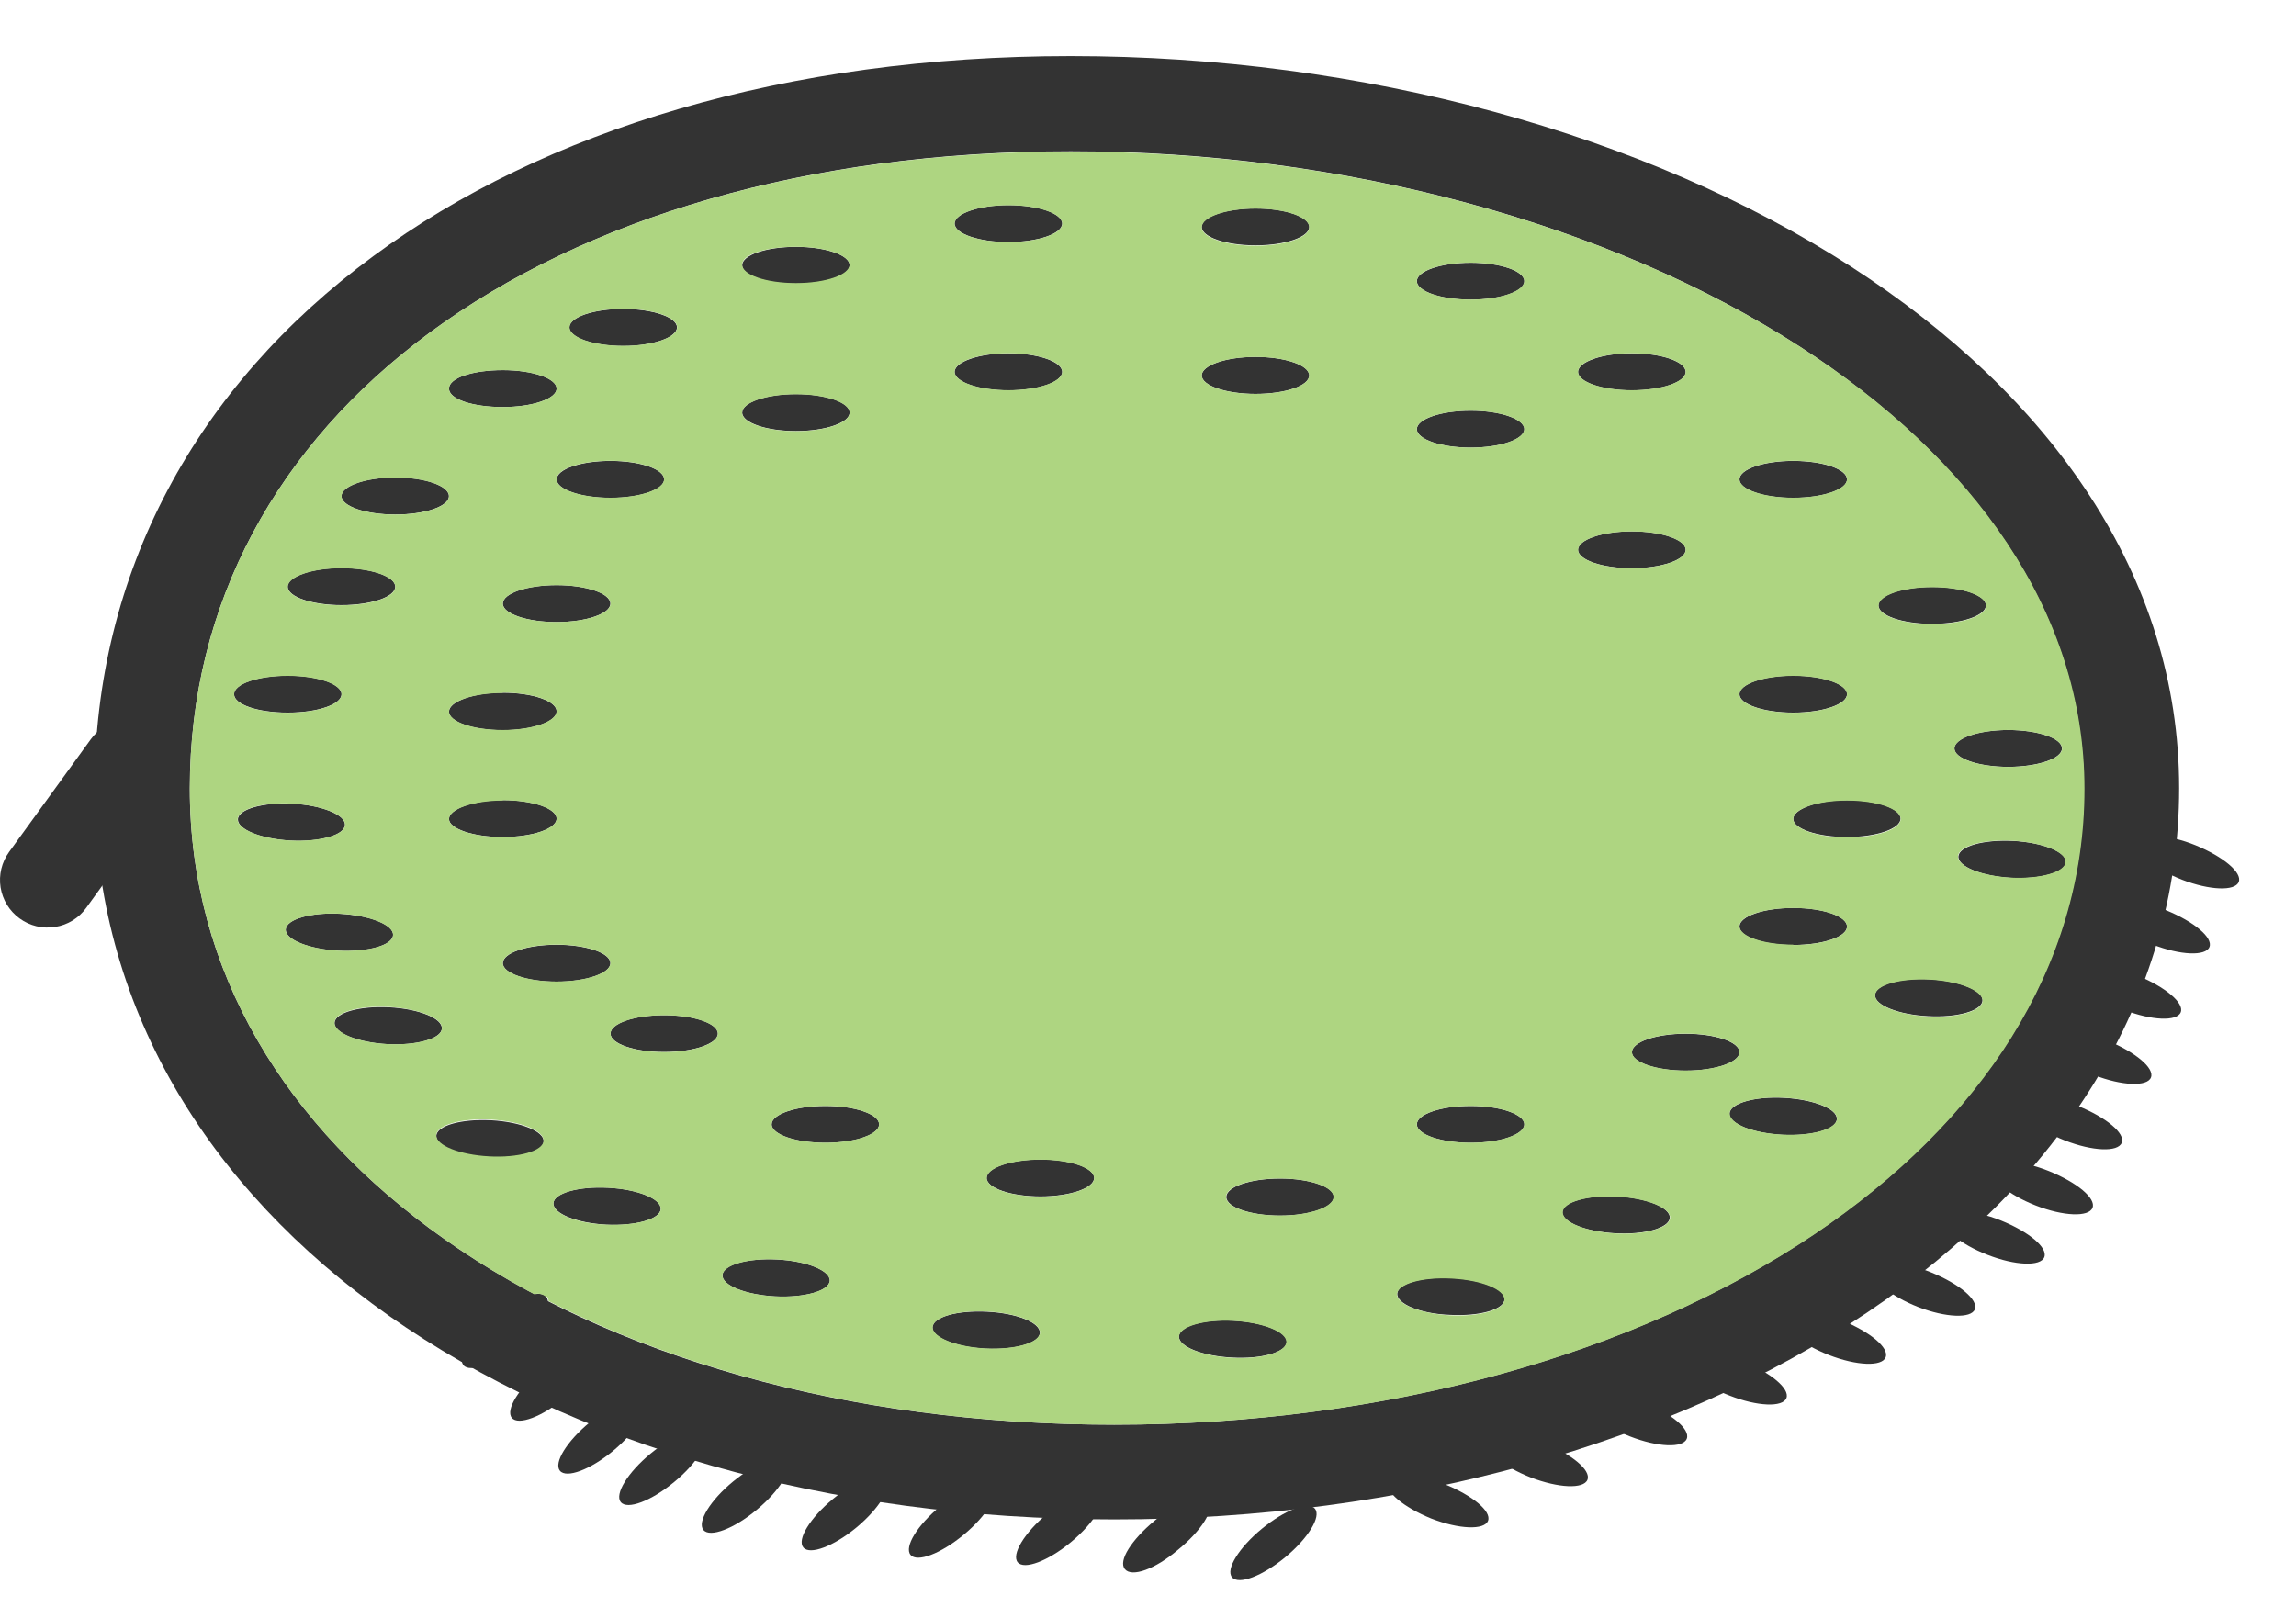 <svg xmlns="http://www.w3.org/2000/svg" fill="none" viewBox="0 0 40 28" height="28" width="40">
<path fill="#333333" d="M18.654 0.977C23.75 0.977 28.669 2.335 32.252 4.648C35.724 6.89 37.964 10.034 37.964 13.732C37.964 17.43 35.87 20.622 32.529 22.869C29.143 25.144 24.459 26.474 19.41 26.474C14.405 26.474 9.965 25.169 6.781 22.929C3.597 20.689 1.647 17.501 1.647 13.741C1.647 9.981 3.42 6.731 6.502 4.464C9.486 2.262 13.698 0.977 18.654 0.977ZM31.357 6.041C28.033 3.897 23.436 2.636 18.654 2.636C14.057 2.636 10.193 3.801 7.481 5.8C4.84 7.75 3.307 10.504 3.307 13.741C3.307 16.924 4.978 19.643 7.738 21.586C10.636 23.631 14.748 24.823 19.41 24.823C24.136 24.823 28.494 23.598 31.609 21.5C34.489 19.561 36.304 16.871 36.304 13.745C36.304 10.652 34.365 7.985 31.357 6.041V6.041Z"></path>
<path fill="#333333" d="M2.923 13.854C3.052 13.676 3.105 13.454 3.071 13.237C3.036 13.02 2.916 12.826 2.738 12.697C2.65 12.633 2.55 12.587 2.444 12.562C2.339 12.536 2.229 12.532 2.121 12.549C1.904 12.584 1.71 12.704 1.581 12.882L0.158 14.845C0.029 15.023 -0.024 15.245 0.01 15.462C0.045 15.68 0.164 15.874 0.342 16.003C0.52 16.133 0.742 16.186 0.96 16.151C1.177 16.117 1.372 15.998 1.501 15.82L2.923 13.854Z"></path>
<path fill="#333333" d="M10.857 5.383C11.373 5.383 11.794 5.527 11.794 5.704C11.794 5.881 11.373 6.028 10.857 6.028C10.341 6.028 9.92 5.884 9.92 5.704C9.92 5.525 10.341 5.383 10.857 5.383Z" clip-rule="evenodd" fill-rule="evenodd"></path>
<path fill="#333333" d="M8.759 6.449C9.278 6.449 9.697 6.593 9.697 6.77C9.697 6.948 9.278 7.092 8.759 7.092C8.241 7.092 7.822 6.959 7.822 6.77C7.822 6.582 8.243 6.449 8.759 6.449Z" clip-rule="evenodd" fill-rule="evenodd"></path>
<path fill="#333333" d="M13.867 4.301C14.383 4.301 14.802 4.445 14.802 4.622C14.802 4.799 14.383 4.943 13.867 4.943C13.351 4.943 12.93 4.799 12.93 4.622C12.93 4.445 13.348 4.301 13.867 4.301Z" clip-rule="evenodd" fill-rule="evenodd"></path>
<path fill="#333333" d="M17.568 3.574C18.084 3.574 18.505 3.718 18.505 3.895C18.505 4.073 18.084 4.217 17.568 4.217C17.052 4.217 16.631 4.073 16.631 3.895C16.631 3.718 17.061 3.574 17.568 3.574Z" clip-rule="evenodd" fill-rule="evenodd"></path>
<path fill="#333333" d="M21.874 3.633C22.39 3.633 22.809 3.777 22.809 3.954C22.809 4.131 22.39 4.275 21.874 4.275C21.358 4.275 20.936 4.131 20.936 3.954C20.936 3.777 21.355 3.633 21.874 3.633Z" clip-rule="evenodd" fill-rule="evenodd"></path>
<path fill="#333333" d="M25.621 4.578C26.137 4.578 26.556 4.72 26.556 4.899C26.556 5.079 26.137 5.221 25.621 5.221C25.105 5.221 24.684 5.077 24.684 4.899C24.684 4.722 25.102 4.578 25.621 4.578Z" clip-rule="evenodd" fill-rule="evenodd"></path>
<path fill="#333333" d="M28.429 6.156C28.946 6.156 29.367 6.3 29.367 6.48C29.367 6.659 28.946 6.801 28.429 6.801C27.913 6.801 27.492 6.657 27.492 6.48C27.492 6.302 27.918 6.156 28.429 6.156Z" clip-rule="evenodd" fill-rule="evenodd"></path>
<path fill="#333333" d="M31.241 8.031C31.759 8.031 32.178 8.175 32.178 8.353C32.178 8.53 31.759 8.674 31.241 8.674C30.723 8.674 30.304 8.53 30.304 8.353C30.304 8.175 30.723 8.031 31.241 8.031Z" clip-rule="evenodd" fill-rule="evenodd"></path>
<path fill="#333333" d="M5.013 11.773C5.532 11.773 5.95 11.918 5.95 12.095C5.95 12.272 5.54 12.416 5.013 12.416C4.486 12.416 4.078 12.274 4.078 12.095C4.078 11.915 4.497 11.773 5.013 11.773Z" clip-rule="evenodd" fill-rule="evenodd"></path>
<path fill="#333333" d="M5.949 9.898C6.465 9.898 6.886 10.043 6.886 10.222C6.886 10.401 6.465 10.543 5.949 10.543C5.433 10.543 5.012 10.399 5.012 10.222C5.012 10.045 5.433 9.898 5.949 9.898Z" clip-rule="evenodd" fill-rule="evenodd"></path>
<path fill="#333333" d="M6.886 8.32C7.403 8.32 7.821 8.464 7.821 8.644C7.821 8.823 7.403 8.965 6.886 8.965C6.37 8.965 5.949 8.821 5.949 8.644C5.949 8.467 6.368 8.32 6.886 8.32Z" clip-rule="evenodd" fill-rule="evenodd"></path>
<path fill="#333333" d="M10.558 21.338C11.074 21.364 11.502 21.242 11.511 21.065C11.52 20.888 11.11 20.722 10.594 20.695C10.077 20.669 9.65 20.788 9.641 20.965C9.632 21.143 10.042 21.309 10.558 21.338Z" clip-rule="evenodd" fill-rule="evenodd"></path>
<path fill="#333333" d="M8.518 20.16C9.034 20.188 9.462 20.067 9.471 19.889C9.48 19.712 9.07 19.546 8.553 19.519C8.037 19.493 7.61 19.612 7.601 19.79C7.592 19.967 8.002 20.133 8.518 20.16Z" clip-rule="evenodd" fill-rule="evenodd"></path>
<path fill="#333333" d="M13.503 22.588C14.02 22.614 14.447 22.492 14.456 22.315C14.465 22.138 14.055 21.972 13.537 21.945C13.018 21.919 12.595 22.038 12.586 22.218C12.577 22.397 12.987 22.559 13.503 22.588Z" clip-rule="evenodd" fill-rule="evenodd"></path>
<path fill="#333333" d="M17.163 23.498C17.68 23.524 18.107 23.402 18.116 23.225C18.125 23.048 17.726 22.882 17.197 22.855C16.667 22.829 16.255 22.948 16.246 23.126C16.237 23.303 16.647 23.469 17.163 23.498Z" clip-rule="evenodd" fill-rule="evenodd"></path>
<path fill="#333333" d="M5.06 14.646C5.576 14.673 6.001 14.551 6.01 14.374C6.019 14.197 5.609 14.03 5.097 14.004C4.586 13.977 4.154 14.097 4.145 14.274C4.136 14.451 4.543 14.617 5.06 14.646Z" clip-rule="evenodd" fill-rule="evenodd"></path>
<path fill="#333333" d="M5.895 16.565C6.411 16.591 6.839 16.472 6.848 16.292C6.857 16.113 6.447 15.951 5.928 15.922C5.41 15.893 4.987 16.017 4.978 16.195C4.969 16.372 5.379 16.538 5.895 16.565Z" clip-rule="evenodd" fill-rule="evenodd"></path>
<path fill="#333333" d="M6.748 18.193C7.264 18.22 7.689 18.098 7.698 17.921C7.707 17.743 7.297 17.577 6.781 17.551C6.265 17.524 5.837 17.644 5.828 17.821C5.819 17.998 6.232 18.164 6.748 18.193Z" clip-rule="evenodd" fill-rule="evenodd"></path>
<path fill="#333333" d="M13.867 6.867C14.383 6.867 14.802 7.011 14.802 7.188C14.802 7.366 14.383 7.51 13.867 7.51C13.351 7.51 12.93 7.366 12.93 7.188C12.93 7.011 13.348 6.867 13.867 6.867Z" clip-rule="evenodd" fill-rule="evenodd"></path>
<path fill="#333333" d="M17.568 6.156C18.084 6.156 18.505 6.3 18.505 6.48C18.505 6.659 18.084 6.801 17.568 6.801C17.052 6.801 16.631 6.657 16.631 6.48C16.631 6.302 17.061 6.156 17.568 6.156Z" clip-rule="evenodd" fill-rule="evenodd"></path>
<path fill="#333333" d="M21.874 6.219C22.39 6.219 22.809 6.363 22.809 6.542C22.809 6.722 22.39 6.863 21.874 6.863C21.358 6.863 20.936 6.719 20.936 6.542C20.936 6.365 21.355 6.219 21.874 6.219Z" clip-rule="evenodd" fill-rule="evenodd"></path>
<path fill="#333333" d="M25.621 7.156C26.137 7.156 26.556 7.3 26.556 7.478C26.556 7.655 26.137 7.799 25.621 7.799C25.105 7.799 24.684 7.655 24.684 7.478C24.684 7.3 25.102 7.156 25.621 7.156Z" clip-rule="evenodd" fill-rule="evenodd"></path>
<path fill="#333333" d="M10.636 8.031C11.153 8.031 11.571 8.175 11.571 8.353C11.571 8.53 11.15 8.674 10.636 8.674C10.122 8.674 9.699 8.53 9.699 8.353C9.699 8.175 10.116 8.031 10.636 8.031Z" clip-rule="evenodd" fill-rule="evenodd"></path>
<path fill="#333333" d="M9.697 10.195C10.213 10.195 10.634 10.339 10.634 10.517C10.634 10.694 10.213 10.838 9.697 10.838C9.181 10.838 8.76 10.694 8.76 10.517C8.76 10.339 9.179 10.195 9.697 10.195Z" clip-rule="evenodd" fill-rule="evenodd"></path>
<path fill="#333333" d="M8.759 12.07C9.278 12.07 9.697 12.214 9.697 12.394C9.697 12.573 9.278 12.722 8.759 12.722C8.241 12.722 7.822 12.578 7.822 12.4C7.822 12.223 8.243 12.07 8.759 12.07Z" clip-rule="evenodd" fill-rule="evenodd"></path>
<path fill="#333333" d="M8.759 13.941C9.278 13.941 9.697 14.085 9.697 14.263C9.697 14.44 9.278 14.584 8.759 14.584C8.241 14.584 7.822 14.44 7.822 14.269C7.822 14.099 8.243 13.941 8.759 13.941Z" clip-rule="evenodd" fill-rule="evenodd"></path>
<path fill="#333333" d="M9.697 16.461C10.213 16.461 10.634 16.605 10.634 16.782C10.634 16.959 10.213 17.104 9.697 17.104C9.181 17.104 8.76 16.959 8.76 16.782C8.76 16.605 9.179 16.461 9.697 16.461Z" clip-rule="evenodd" fill-rule="evenodd"></path>
<path fill="#333333" d="M11.569 17.688C12.087 17.688 12.506 17.831 12.506 18.009C12.506 18.186 12.087 18.33 11.569 18.33C11.05 18.33 10.636 18.186 10.636 18.009C10.636 17.831 11.052 17.688 11.569 17.688Z" clip-rule="evenodd" fill-rule="evenodd"></path>
<path fill="#333333" d="M14.381 19.27C14.897 19.27 15.316 19.413 15.316 19.591C15.316 19.768 14.897 19.912 14.381 19.912C13.864 19.912 13.443 19.768 13.443 19.591C13.443 19.413 13.862 19.27 14.381 19.27Z" clip-rule="evenodd" fill-rule="evenodd"></path>
<path fill="#333333" d="M18.127 20.203C18.643 20.203 19.062 20.347 19.062 20.524C19.062 20.702 18.643 20.846 18.127 20.846C17.61 20.846 17.189 20.702 17.189 20.524C17.189 20.347 17.608 20.203 18.127 20.203Z" clip-rule="evenodd" fill-rule="evenodd"></path>
<path fill="#333333" d="M21.463 23.654C21.982 23.683 22.407 23.561 22.416 23.384C22.425 23.207 22.015 23.041 21.492 23.012C20.969 22.983 20.548 23.107 20.539 23.285C20.53 23.462 20.947 23.628 21.463 23.654Z" clip-rule="evenodd" fill-rule="evenodd"></path>
<path fill="#333333" d="M25.259 22.91C25.778 22.938 26.203 22.817 26.212 22.639C26.221 22.462 25.811 22.296 25.295 22.269C24.778 22.243 24.351 22.362 24.342 22.54C24.333 22.717 24.738 22.892 25.259 22.91Z" clip-rule="evenodd" fill-rule="evenodd"></path>
<path fill="#333333" d="M22.302 20.535C22.819 20.535 23.237 20.679 23.237 20.856C23.237 21.034 22.819 21.18 22.302 21.18C21.786 21.18 21.365 21.036 21.365 20.856C21.365 20.677 21.784 20.535 22.302 20.535Z" clip-rule="evenodd" fill-rule="evenodd"></path>
<path fill="#333333" d="M28.139 21.488C28.656 21.517 29.081 21.395 29.09 21.218C29.099 21.04 28.689 20.874 28.173 20.847C27.656 20.821 27.229 20.941 27.22 21.118C27.211 21.295 27.628 21.461 28.139 21.488Z" clip-rule="evenodd" fill-rule="evenodd"></path>
<path fill="#333333" d="M31.05 19.772C31.567 19.798 31.992 19.679 32.001 19.499C32.01 19.32 31.6 19.158 31.084 19.129C30.567 19.1 30.14 19.224 30.131 19.402C30.122 19.579 30.532 19.745 31.05 19.772Z" clip-rule="evenodd" fill-rule="evenodd"></path>
<path fill="#333333" d="M33.586 17.705C34.102 17.734 34.527 17.612 34.538 17.435C34.55 17.258 34.135 17.092 33.619 17.063C33.103 17.034 32.677 17.158 32.666 17.335C32.655 17.512 33.069 17.679 33.586 17.705Z" clip-rule="evenodd" fill-rule="evenodd"></path>
<path fill="#333333" d="M25.621 19.27C26.137 19.27 26.556 19.413 26.556 19.591C26.556 19.768 26.137 19.912 25.621 19.912C25.105 19.912 24.684 19.768 24.684 19.591C24.684 19.413 25.102 19.27 25.621 19.27Z" clip-rule="evenodd" fill-rule="evenodd"></path>
<path fill="#333333" d="M29.367 18.654C29.884 18.654 30.304 18.51 30.304 18.333C30.304 18.156 29.884 18.012 29.367 18.012C28.849 18.012 28.43 18.156 28.43 18.333C28.43 18.51 28.849 18.654 29.367 18.654Z"></path>
<path fill="#333333" d="M31.241 15.82C31.759 15.82 32.178 15.964 32.178 16.144C32.178 16.323 31.759 16.465 31.241 16.465C30.723 16.465 30.304 16.321 30.304 16.144C30.304 15.966 30.723 15.82 31.241 15.82Z" clip-rule="evenodd" fill-rule="evenodd"></path>
<path fill="#333333" d="M32.176 13.941C32.692 13.941 33.111 14.085 33.111 14.263C33.111 14.44 32.692 14.584 32.176 14.584C31.66 14.584 31.241 14.44 31.241 14.269C31.241 14.099 31.658 13.941 32.176 13.941Z" clip-rule="evenodd" fill-rule="evenodd"></path>
<path fill="#333333" d="M33.661 10.227C34.179 10.227 34.598 10.371 34.598 10.548C34.598 10.725 34.179 10.869 33.661 10.869C33.142 10.869 32.726 10.725 32.726 10.548C32.726 10.371 33.144 10.227 33.661 10.227Z" clip-rule="evenodd" fill-rule="evenodd"></path>
<path fill="#333333" d="M34.986 12.719C35.502 12.719 35.923 12.863 35.923 13.04C35.923 13.217 35.502 13.361 34.986 13.361C34.47 13.361 34.049 13.217 34.049 13.04C34.049 12.863 34.47 12.719 34.986 12.719Z" clip-rule="evenodd" fill-rule="evenodd"></path>
<path fill="#333333" d="M35.039 15.295C35.555 15.321 35.98 15.199 35.992 15.022C36.003 14.845 35.588 14.679 35.072 14.652C34.556 14.626 34.13 14.745 34.119 14.922C34.108 15.1 34.523 15.266 35.039 15.295Z" clip-rule="evenodd" fill-rule="evenodd"></path>
<path fill="#333333" d="M31.241 11.773C31.759 11.773 32.178 11.918 32.178 12.095C32.178 12.272 31.759 12.416 31.241 12.416C30.723 12.416 30.304 12.272 30.304 12.095C30.304 11.918 30.723 11.773 31.241 11.773Z" clip-rule="evenodd" fill-rule="evenodd"></path>
<path fill="#333333" d="M28.429 9.258C28.946 9.258 29.367 9.402 29.367 9.579C29.367 9.756 28.946 9.9 28.429 9.9C27.913 9.9 27.492 9.756 27.492 9.579C27.492 9.402 27.918 9.258 28.429 9.258Z" clip-rule="evenodd" fill-rule="evenodd"></path>
<path fill="#333333" d="M24.933 26.458C25.416 26.646 25.859 26.664 25.924 26.498C25.988 26.331 25.649 26.055 25.168 25.86C24.687 25.665 24.242 25.654 24.178 25.817C24.113 25.981 24.453 26.263 24.933 26.458Z" clip-rule="evenodd" fill-rule="evenodd"></path>
<path fill="#333333" d="M26.666 25.742C27.149 25.928 27.592 25.948 27.656 25.782C27.72 25.615 27.381 25.338 26.898 25.141C26.415 24.944 25.974 24.935 25.91 25.101C25.846 25.267 26.185 25.553 26.666 25.742Z" clip-rule="evenodd" fill-rule="evenodd"></path>
<path fill="#333333" d="M28.398 25.028C28.879 25.216 29.322 25.234 29.386 25.068C29.451 24.902 29.114 24.625 28.631 24.43C28.148 24.235 27.707 24.224 27.643 24.388C27.578 24.552 27.917 24.84 28.398 25.028Z" clip-rule="evenodd" fill-rule="evenodd"></path>
<path fill="#333333" d="M30.134 24.317C30.614 24.506 31.058 24.524 31.122 24.36C31.186 24.196 30.847 23.916 30.366 23.719C29.886 23.522 29.44 23.513 29.376 23.679C29.312 23.846 29.648 24.131 30.134 24.317Z" clip-rule="evenodd" fill-rule="evenodd"></path>
<path fill="#333333" d="M31.861 23.609C32.344 23.797 32.787 23.815 32.851 23.649C32.916 23.483 32.577 23.206 32.096 23.008C31.615 22.811 31.17 22.802 31.105 22.968C31.041 23.135 31.38 23.421 31.861 23.609Z" clip-rule="evenodd" fill-rule="evenodd"></path>
<path fill="#333333" d="M33.417 22.773C33.898 22.959 34.341 22.977 34.405 22.813C34.469 22.649 34.132 22.37 33.649 22.172C33.166 21.975 32.725 21.966 32.661 22.133C32.597 22.299 32.934 22.584 33.417 22.773Z" clip-rule="evenodd" fill-rule="evenodd"></path>
<path fill="#333333" d="M34.627 21.864C35.107 22.052 35.551 22.07 35.615 21.904C35.679 21.737 35.342 21.46 34.859 21.265C34.376 21.07 33.935 21.059 33.871 21.226C33.807 21.392 34.144 21.677 34.627 21.864Z" clip-rule="evenodd" fill-rule="evenodd"></path>
<path fill="#333333" d="M35.465 21.004C35.947 21.193 36.391 21.21 36.455 21.044C36.519 20.878 36.18 20.601 35.699 20.406C35.219 20.211 34.773 20.2 34.709 20.366C34.645 20.532 34.984 20.816 35.465 21.004Z" clip-rule="evenodd" fill-rule="evenodd"></path>
<path fill="#333333" d="M35.973 19.871C36.456 20.06 36.899 20.078 36.964 19.911C37.028 19.745 36.689 19.468 36.208 19.273C35.727 19.078 35.282 19.067 35.218 19.233C35.154 19.399 35.492 19.683 35.973 19.871Z" clip-rule="evenodd" fill-rule="evenodd"></path>
<path fill="#333333" d="M36.483 18.732C36.966 18.92 37.409 18.938 37.473 18.774C37.538 18.61 37.199 18.331 36.718 18.133C36.237 17.936 35.792 17.927 35.727 18.093C35.663 18.26 36.002 18.546 36.483 18.732Z" clip-rule="evenodd" fill-rule="evenodd"></path>
<path fill="#333333" d="M37.002 17.595C37.485 17.783 37.928 17.801 37.992 17.637C38.056 17.473 37.717 17.194 37.237 16.997C36.756 16.799 36.31 16.791 36.246 16.957C36.182 17.123 36.512 17.411 37.002 17.595Z" clip-rule="evenodd" fill-rule="evenodd"></path>
<path fill="#333333" d="M37.504 16.458C37.985 16.646 38.428 16.664 38.492 16.5C38.557 16.336 38.22 16.057 37.737 15.86C37.254 15.663 36.813 15.654 36.747 15.82C36.68 15.986 37.021 16.263 37.504 16.458Z" clip-rule="evenodd" fill-rule="evenodd"></path>
<path fill="#333333" d="M38.014 15.328C38.495 15.514 38.938 15.531 39.002 15.367C39.067 15.204 38.73 14.924 38.247 14.727C37.764 14.53 37.323 14.521 37.259 14.687C37.195 14.853 37.531 15.139 38.014 15.328Z" clip-rule="evenodd" fill-rule="evenodd"></path>
<path fill="#333333" d="M22.392 27.132C21.993 27.462 21.579 27.619 21.464 27.482C21.349 27.345 21.584 26.966 21.982 26.638C22.381 26.31 22.796 26.15 22.909 26.288C23.021 26.425 22.791 26.802 22.392 27.132Z" clip-rule="evenodd" fill-rule="evenodd"></path>
<path fill="#333333" d="M20.524 27.002C20.126 27.341 19.72 27.487 19.598 27.341C19.476 27.195 19.716 26.827 20.114 26.497C20.513 26.166 20.928 26.011 21.049 26.155C21.171 26.299 20.923 26.676 20.524 27.002Z" clip-rule="evenodd" fill-rule="evenodd"></path>
<path fill="#333333" d="M18.656 26.871C18.257 27.201 17.843 27.356 17.73 27.221C17.617 27.086 17.847 26.705 18.246 26.374C18.645 26.044 19.059 25.889 19.172 26.027C19.285 26.164 19.055 26.541 18.656 26.871Z" clip-rule="evenodd" fill-rule="evenodd"></path>
<path fill="#333333" d="M16.789 26.741C16.39 27.071 15.976 27.229 15.863 27.091C15.75 26.954 15.98 26.575 16.379 26.247C16.778 25.919 17.192 25.76 17.305 25.897C17.418 26.034 17.188 26.411 16.789 26.741Z" clip-rule="evenodd" fill-rule="evenodd"></path>
<path fill="#333333" d="M14.921 26.614C14.522 26.944 14.107 27.099 13.995 26.962C13.882 26.824 14.112 26.448 14.511 26.118C14.91 25.788 15.324 25.632 15.437 25.767C15.55 25.903 15.319 26.284 14.921 26.614Z" clip-rule="evenodd" fill-rule="evenodd"></path>
<path fill="#333333" d="M13.181 26.308C12.785 26.638 12.368 26.795 12.255 26.658C12.142 26.52 12.373 26.141 12.771 25.814C13.17 25.486 13.585 25.326 13.7 25.463C13.815 25.601 13.58 25.977 13.181 26.308Z" clip-rule="evenodd" fill-rule="evenodd"></path>
<path fill="#333333" d="M11.744 25.823C11.345 26.153 10.929 26.311 10.816 26.173C10.703 26.036 10.935 25.657 11.332 25.329C11.729 25.001 12.147 24.842 12.26 24.979C12.373 25.116 12.147 25.493 11.744 25.823Z" clip-rule="evenodd" fill-rule="evenodd"></path>
<path fill="#333333" d="M10.683 25.278C10.285 25.608 9.868 25.763 9.755 25.626C9.642 25.488 9.875 25.112 10.274 24.782C10.672 24.451 11.087 24.296 11.2 24.432C11.313 24.567 11.078 24.948 10.683 25.278Z" clip-rule="evenodd" fill-rule="evenodd"></path>
<path fill="#333333" d="M9.844 24.355C9.445 24.685 9.03 24.842 8.917 24.704C8.804 24.567 9.035 24.188 9.434 23.86C9.832 23.532 10.247 23.373 10.36 23.51C10.473 23.648 10.242 24.018 9.844 24.355Z" clip-rule="evenodd" fill-rule="evenodd"></path>
<path fill="#333333" d="M9 23.437C8.601 23.767 8.187 23.924 8.074 23.787C7.961 23.649 8.191 23.273 8.59 22.943C8.989 22.613 9.403 22.455 9.516 22.593C9.629 22.73 9.399 23.109 9 23.437Z" clip-rule="evenodd" fill-rule="evenodd"></path>
<path fill="#AED581" d="M10.594 20.696C11.11 20.722 11.52 20.888 11.511 21.066C11.502 21.243 11.079 21.36 10.558 21.338C10.038 21.316 9.632 21.143 9.641 20.966C9.65 20.789 10.084 20.667 10.594 20.696V20.696ZM9.528 22.592C9.546 22.614 9.556 22.642 9.557 22.67C12.258 24.046 15.656 24.823 19.421 24.823C24.147 24.823 28.505 23.598 31.62 21.5C34.5 19.561 36.315 16.872 36.315 13.745C36.315 10.657 34.376 7.985 31.367 6.046C28.044 3.901 23.447 2.641 18.665 2.641C14.057 2.636 10.193 3.802 7.481 5.8C4.84 7.75 3.307 10.504 3.307 13.741C3.307 16.925 4.977 19.643 7.738 21.586C8.24 21.939 8.764 22.261 9.307 22.55C9.341 22.54 9.377 22.539 9.413 22.546C9.448 22.554 9.48 22.569 9.508 22.592H9.528ZM18.127 20.206C18.643 20.206 19.062 20.35 19.062 20.527C19.062 20.704 18.643 20.849 18.127 20.849C17.611 20.849 17.19 20.704 17.19 20.527C17.19 20.35 17.608 20.206 18.127 20.206ZM14.38 19.269C14.896 19.269 15.315 19.413 15.315 19.59C15.315 19.767 14.896 19.911 14.38 19.911C13.864 19.911 13.443 19.767 13.443 19.59C13.443 19.413 13.862 19.269 14.38 19.269ZM11.569 17.689C12.087 17.689 12.506 17.833 12.506 18.01C12.506 18.188 12.087 18.332 11.569 18.332C11.05 18.332 10.636 18.188 10.636 18.01C10.636 17.833 11.055 17.689 11.571 17.689H11.569ZM9.696 16.459C10.213 16.459 10.634 16.603 10.634 16.781C10.634 16.958 10.213 17.102 9.696 17.102C9.18 17.102 8.759 16.958 8.759 16.781C8.759 16.603 9.178 16.459 9.696 16.459ZM8.759 13.943C9.278 13.943 9.696 14.086 9.696 14.264C9.696 14.441 9.278 14.585 8.759 14.585C8.241 14.585 7.822 14.441 7.822 14.27C7.822 14.1 8.243 13.949 8.759 13.949V13.943ZM13.536 21.945C14.055 21.972 14.464 22.138 14.456 22.315C14.447 22.492 14.012 22.614 13.503 22.588C12.993 22.561 12.575 22.393 12.586 22.218C12.597 22.043 13.029 21.919 13.536 21.945V21.945ZM8.553 19.508C9.069 19.535 9.479 19.701 9.47 19.878C9.462 20.055 9.027 20.177 8.518 20.148C8.008 20.12 7.592 19.956 7.6 19.778C7.609 19.601 8.044 19.479 8.553 19.508ZM31.241 16.459C30.725 16.459 30.304 16.315 30.304 16.138C30.304 15.961 30.723 15.821 31.241 15.821C31.759 15.821 32.178 15.965 32.178 16.145C32.178 16.324 31.759 16.466 31.241 16.466V16.459ZM28.432 18.332C28.432 18.154 28.85 18.01 29.369 18.01C29.887 18.01 30.304 18.154 30.304 18.332C30.304 18.509 29.885 18.653 29.369 18.653C28.853 18.653 28.432 18.509 28.432 18.332ZM30.133 19.399C30.133 19.222 30.576 19.1 31.086 19.127C31.596 19.154 32.014 19.32 32.003 19.497C31.992 19.674 31.56 19.796 31.053 19.77C30.545 19.743 30.133 19.588 30.133 19.399ZM31.241 12.418C30.725 12.418 30.304 12.274 30.304 12.097C30.304 11.92 30.725 11.776 31.241 11.776C31.757 11.776 32.178 11.92 32.178 12.097C32.178 12.274 31.759 12.418 31.241 12.418ZM28.429 9.901C27.911 9.901 27.492 9.757 27.492 9.58C27.492 9.403 27.911 9.259 28.429 9.259C28.948 9.259 29.367 9.403 29.367 9.58C29.367 9.757 28.946 9.901 28.429 9.901ZM31.241 8.672C30.725 8.672 30.304 8.528 30.304 8.35C30.304 8.173 30.725 8.029 31.241 8.029C31.757 8.029 32.178 8.173 32.178 8.35C32.178 8.528 31.759 8.672 31.241 8.672ZM17.198 22.851C17.717 22.878 18.127 23.044 18.118 23.221C18.109 23.399 17.675 23.52 17.165 23.494C16.656 23.467 16.237 23.299 16.248 23.122C16.259 22.945 16.691 22.825 17.198 22.851V22.851ZM25.292 22.278C25.808 22.304 26.218 22.47 26.209 22.648C26.201 22.825 25.766 22.947 25.257 22.918C24.747 22.889 24.331 22.725 24.339 22.548C24.348 22.371 24.782 22.249 25.292 22.278ZM21.492 23.015C22.009 23.044 22.421 23.21 22.41 23.388C22.398 23.565 21.966 23.687 21.457 23.658C20.947 23.629 20.531 23.465 20.54 23.288C20.549 23.111 20.983 22.989 21.492 23.015ZM35.032 15.292C34.516 15.263 34.104 15.097 34.112 14.919C34.121 14.742 34.556 14.62 35.065 14.649C35.575 14.678 35.993 14.842 35.985 15.019C35.976 15.197 35.541 15.318 35.032 15.292ZM31.241 14.27C31.241 14.093 31.66 13.949 32.178 13.949C32.697 13.949 33.113 14.093 33.113 14.27C33.113 14.448 32.694 14.592 32.178 14.592C31.662 14.592 31.241 14.441 31.241 14.27ZM32.668 17.341C32.668 17.164 33.111 17.042 33.621 17.069C34.13 17.095 34.549 17.264 34.54 17.441C34.531 17.618 34.097 17.74 33.587 17.711C33.078 17.682 32.659 17.518 32.668 17.341ZM34.05 13.041C34.05 12.864 34.471 12.719 34.988 12.719C35.504 12.719 35.925 12.864 35.925 13.041C35.925 13.218 35.504 13.362 34.988 13.362C34.471 13.362 34.05 13.218 34.05 13.041ZM33.663 10.874C33.147 10.874 32.728 10.73 32.728 10.553C32.728 10.375 33.147 10.231 33.663 10.231C34.179 10.231 34.6 10.375 34.6 10.553C34.6 10.73 34.181 10.874 33.663 10.874ZM26.555 4.898C26.555 5.076 26.136 5.22 25.62 5.22C25.104 5.22 24.683 5.076 24.683 4.898C24.683 4.721 25.102 4.577 25.62 4.577C26.139 4.577 26.555 4.719 26.555 4.898ZM21.873 6.864C21.355 6.864 20.936 6.72 20.936 6.542C20.936 6.365 21.355 6.219 21.873 6.219C22.392 6.219 22.808 6.363 22.808 6.542C22.808 6.722 22.39 6.864 21.873 6.864ZM22.808 3.961C22.808 4.138 22.39 4.282 21.873 4.282C21.357 4.282 20.936 4.138 20.936 3.961C20.936 3.784 21.355 3.635 21.873 3.635C22.392 3.635 22.808 3.779 22.808 3.957V3.961ZM18.506 6.478C18.506 6.655 18.085 6.799 17.569 6.799C17.052 6.799 16.631 6.655 16.631 6.478C16.631 6.301 17.05 6.155 17.569 6.155C18.087 6.155 18.506 6.299 18.506 6.478ZM18.506 3.897C18.506 4.074 18.085 4.218 17.569 4.218C17.052 4.218 16.631 4.074 16.631 3.897C16.631 3.72 17.05 3.576 17.569 3.576C18.087 3.576 18.506 3.72 18.506 3.897ZM14.801 4.61C14.801 4.788 14.383 4.932 13.866 4.932C13.35 4.932 12.929 4.788 12.929 4.61C12.929 4.433 13.348 4.3 13.866 4.3C14.385 4.3 14.801 4.444 14.801 4.621V4.61ZM11.797 5.703C11.797 5.882 11.376 6.026 10.86 6.026C10.343 6.026 9.922 5.882 9.922 5.703C9.922 5.523 10.341 5.381 10.86 5.381C11.378 5.381 11.797 5.525 11.797 5.703V5.703ZM6.887 8.321C7.403 8.321 7.822 8.465 7.822 8.645C7.822 8.824 7.403 8.966 6.887 8.966C6.371 8.966 5.95 8.822 5.95 8.645C5.95 8.468 6.369 8.321 6.887 8.321ZM9.696 10.838C9.178 10.838 8.759 10.694 8.759 10.517C8.759 10.34 9.178 10.196 9.696 10.196C10.215 10.196 10.636 10.34 10.636 10.517C10.636 10.694 10.215 10.838 9.699 10.838H9.696ZM5.95 9.901C6.466 9.901 6.887 10.045 6.887 10.225C6.887 10.404 6.466 10.546 5.95 10.546C5.434 10.546 5.013 10.402 5.013 10.225C5.013 10.047 5.434 9.901 5.95 9.901ZM8.759 12.068C9.278 12.068 9.696 12.212 9.696 12.392C9.696 12.571 9.278 12.719 8.759 12.719C8.241 12.719 7.822 12.575 7.822 12.398C7.822 12.221 8.243 12.075 8.759 12.075V12.068ZM5.013 11.776C5.531 11.776 5.95 11.92 5.95 12.097C5.95 12.274 5.54 12.418 5.013 12.418C4.485 12.418 4.078 12.276 4.078 12.097C4.078 11.917 4.496 11.776 5.013 11.776V11.776ZM7.698 17.919C7.698 18.097 7.255 18.219 6.747 18.192C6.24 18.165 5.819 17.997 5.828 17.815C5.837 17.634 6.271 17.516 6.781 17.545C7.29 17.574 7.709 17.738 7.698 17.915V17.919ZM6.847 16.291C6.847 16.471 6.404 16.59 5.894 16.564C5.385 16.537 4.966 16.371 4.977 16.194C4.988 16.016 5.42 15.894 5.928 15.921C6.435 15.948 6.856 16.116 6.847 16.291ZM6.01 14.372C6.01 14.55 5.567 14.671 5.059 14.645C4.552 14.618 4.131 14.45 4.14 14.273C4.149 14.095 4.583 13.973 5.092 14.002C5.602 14.031 6.021 14.195 6.01 14.372V14.372ZM25.62 19.269C26.136 19.269 26.555 19.413 26.555 19.59C26.555 19.767 26.136 19.911 25.62 19.911C25.104 19.911 24.683 19.767 24.683 19.59C24.683 19.413 25.102 19.269 25.62 19.269ZM22.297 20.534C22.813 20.534 23.232 20.678 23.232 20.855C23.232 21.032 22.813 21.179 22.297 21.179C21.78 21.179 21.359 21.035 21.359 20.855C21.359 20.676 21.778 20.534 22.297 20.534ZM25.62 7.799C25.102 7.799 24.683 7.655 24.683 7.477C24.683 7.3 25.102 7.156 25.62 7.156C26.139 7.156 26.555 7.3 26.555 7.477C26.555 7.655 26.136 7.799 25.62 7.799ZM14.801 7.191C14.801 7.369 14.383 7.513 13.866 7.513C13.35 7.513 12.929 7.369 12.929 7.191C12.929 7.014 13.348 6.87 13.866 6.87C14.385 6.87 14.801 7.014 14.801 7.191ZM11.569 8.35C11.569 8.528 11.15 8.672 10.634 8.672C10.117 8.672 9.696 8.528 9.696 8.35C9.696 8.173 10.115 8.029 10.634 8.029C11.152 8.029 11.569 8.173 11.569 8.35V8.35ZM27.226 21.121C27.226 20.944 27.669 20.822 28.179 20.851C28.689 20.88 29.107 21.044 29.096 21.221C29.085 21.398 28.653 21.52 28.146 21.491C27.639 21.462 27.218 21.298 27.226 21.121V21.121ZM28.429 6.799C27.911 6.799 27.492 6.655 27.492 6.478C27.492 6.301 27.911 6.155 28.429 6.155C28.948 6.155 29.367 6.299 29.367 6.478C29.367 6.658 28.946 6.799 28.429 6.799ZM9.696 6.771C9.696 6.948 9.278 7.092 8.759 7.092C8.241 7.092 7.822 6.959 7.822 6.771C7.822 6.582 8.243 6.449 8.759 6.449C9.275 6.449 9.696 6.593 9.696 6.771V6.771Z" clip-rule="evenodd" fill-rule="evenodd"></path>
</svg>
